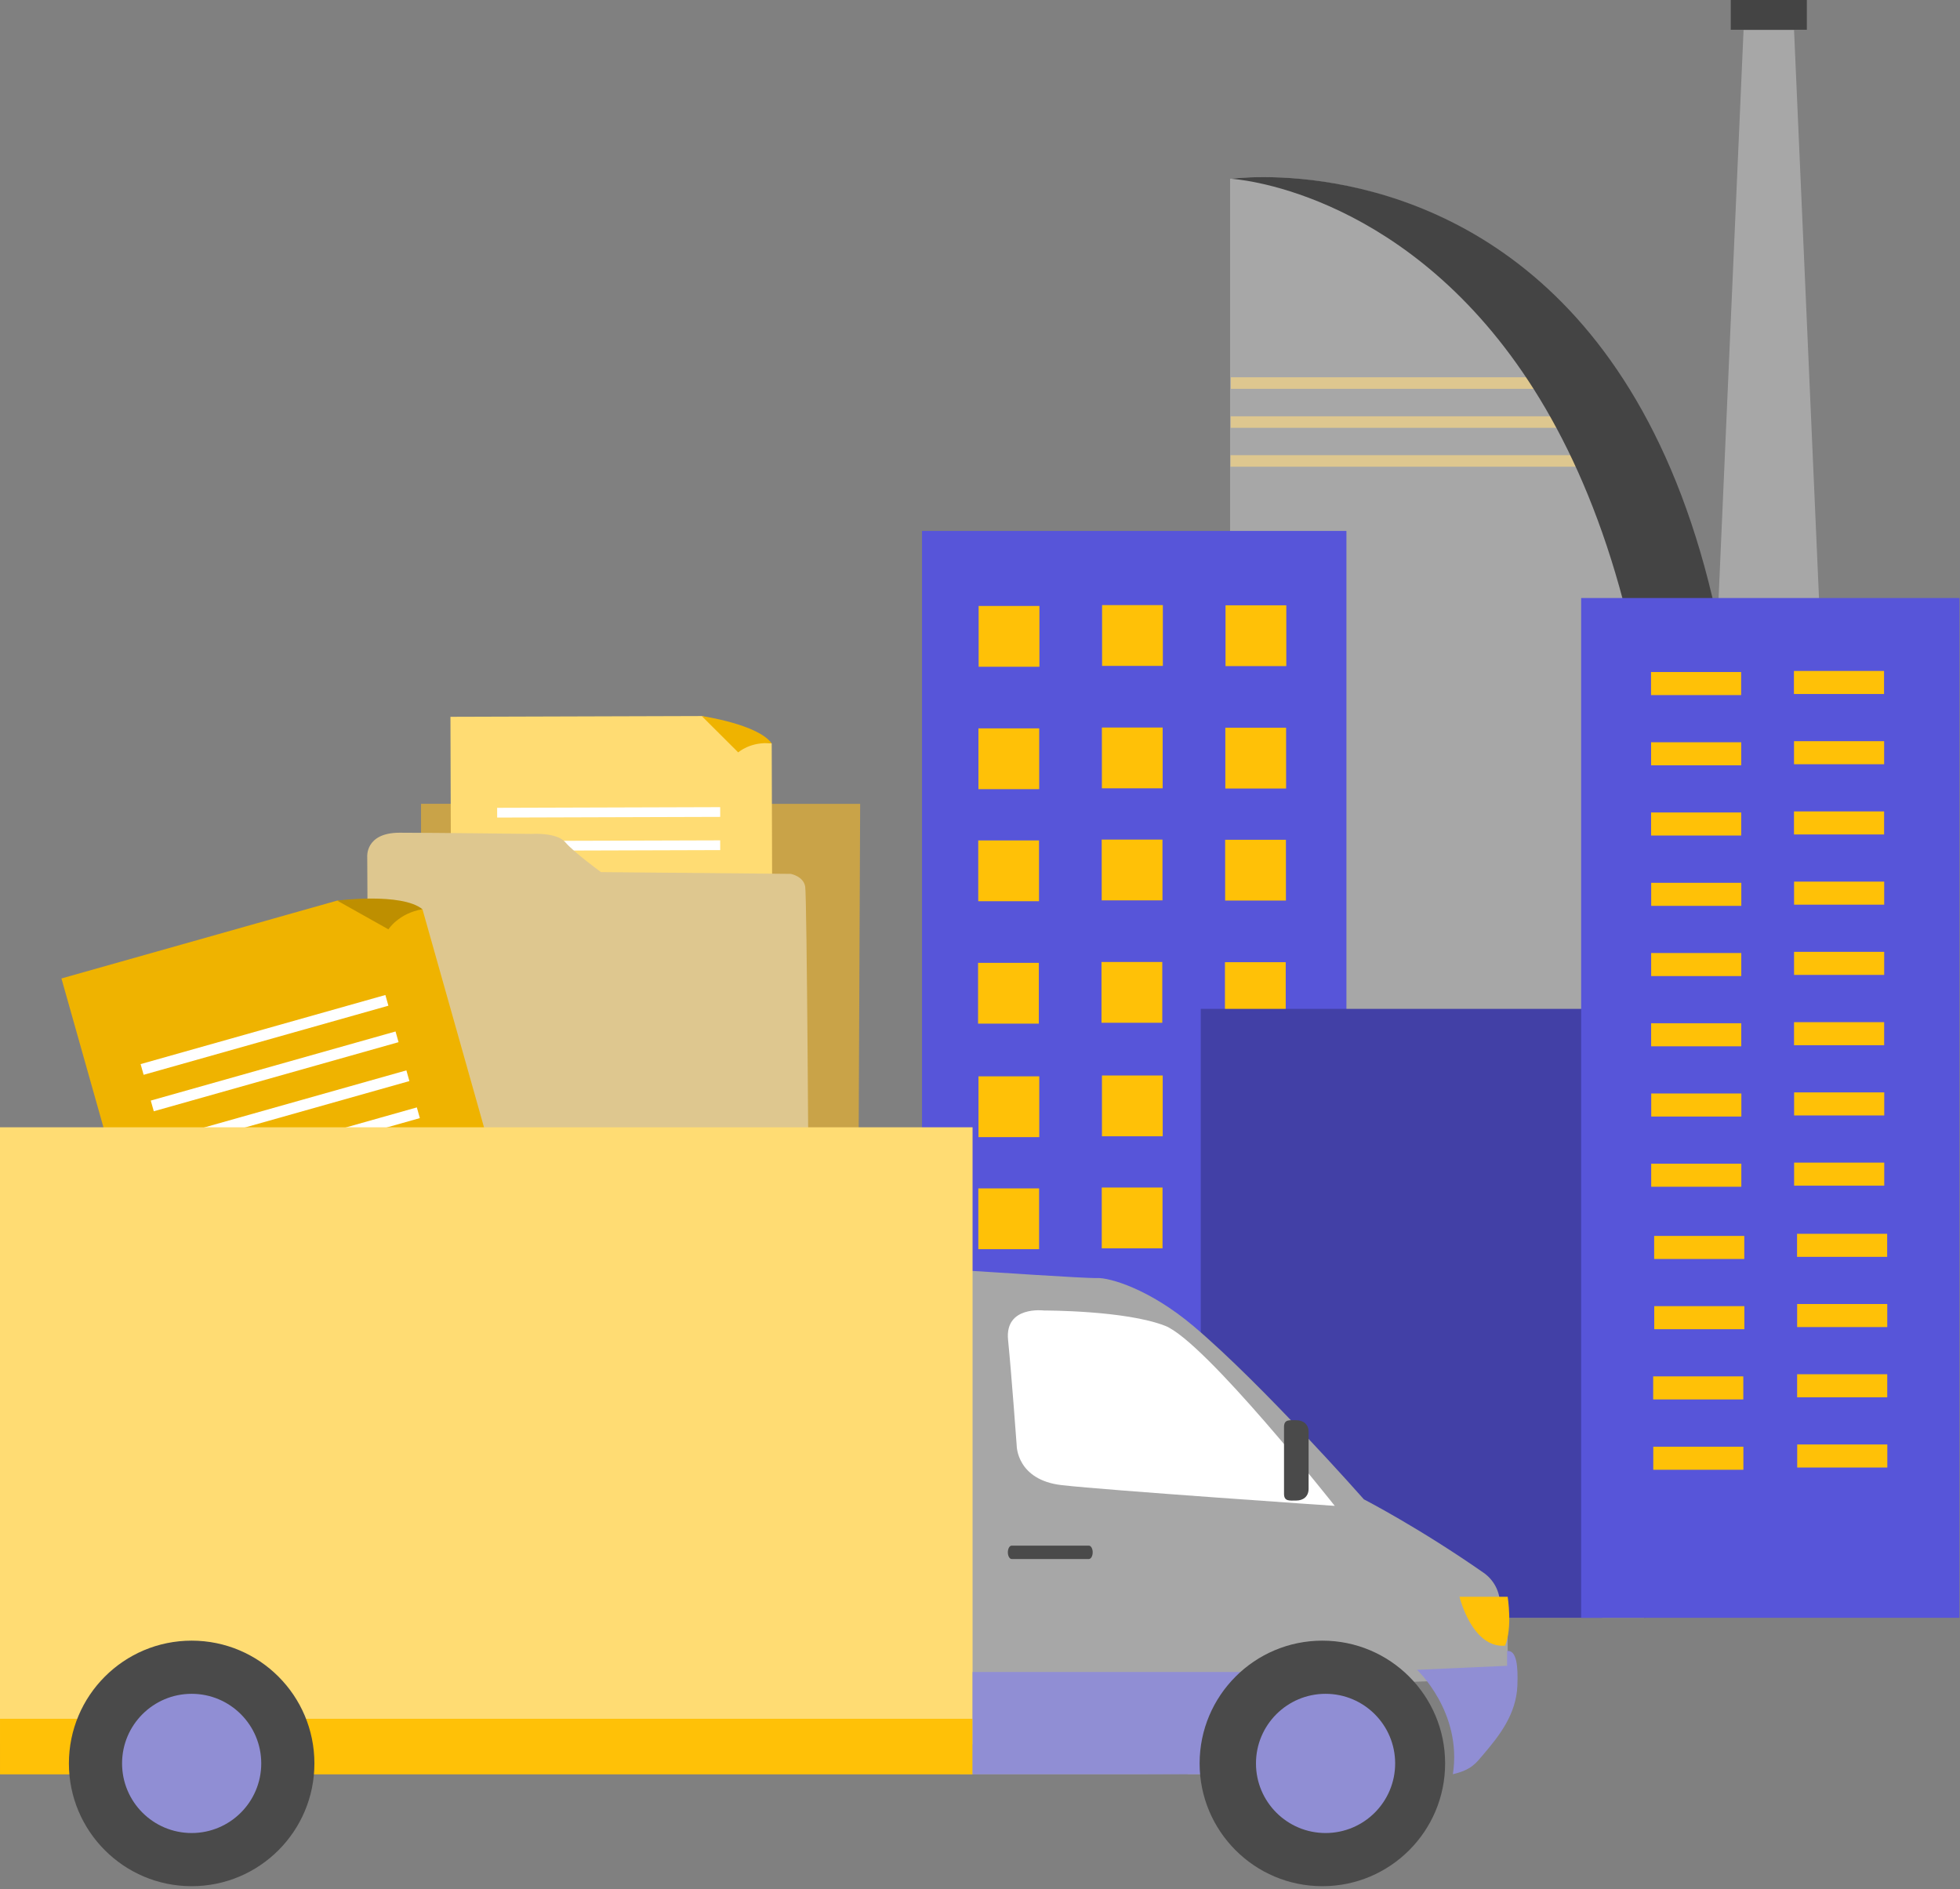 <?xml version="1.0" encoding="UTF-8" standalone="no"?><!DOCTYPE svg PUBLIC "-//W3C//DTD SVG 1.1//EN" "http://www.w3.org/Graphics/SVG/1.1/DTD/svg11.dtd"><svg width="100%" height="100%" viewBox="0 0 524 505" version="1.1" xmlns="http://www.w3.org/2000/svg" xmlns:xlink="http://www.w3.org/1999/xlink" xml:space="preserve" xmlns:serif="http://www.serif.com/" style="fill-rule:evenodd;clip-rule:evenodd;stroke-linejoin:round;stroke-miterlimit:2;"><rect x="0" y="0" width="524" height="505" fill="#808080" stroke="none"/><g><g><g><path d="M328.865,432.438l0,-384.651c0,0 209.275,-29.135 110.661,384.651l-110.661,0Z" style="fill:#a7a7a7;fill-rule:nonzero;"/></g><g><rect x="246.5" y="141.919" width="113.462" height="290.519" style="fill:#5755d9;"/></g><g><g><path d="M486.381,161.639l-26.998,-0l6.752,-153.61l13.497,-0l6.749,153.61Z" style="fill:#a7a7a7;"/></g><g><rect x="462.712" y="-0" width="20.343" height="7.957" style="fill:#444;"/></g></g><g><path d="M310.885,177.992l-16.249,0l-0,-16.249l16.249,0l-0,16.249Z" style="fill:#ffc107;"/></g><g><path d="M277.884,178.223l-16.249,0l-0,-16.249l16.249,0l-0,16.249Z" style="fill:#ffc107;"/></g><g><path d="M343.889,178.048l-16.249,-0l0,-16.249l16.249,-0l-0,16.249Z" style="fill:#ffc107;"/></g><g><path d="M310.832,210.715l-16.249,-0l0,-16.249l16.249,-0l0,16.249Z" style="fill:#ffc107;"/></g><g><path d="M277.83,210.941l-16.249,0l-0,-16.249l16.249,0l-0,16.249Z" style="fill:#ffc107;"/></g><g><path d="M343.835,210.77l-16.249,0l-0,-16.249l16.249,0l-0,16.249Z" style="fill:#ffc107;"/></g><g><path d="M310.784,240.667l-16.249,-0l0,-16.249l16.249,-0l0,16.249Z" style="fill:#ffc107;"/></g><g><path d="M277.779,240.893l-16.249,0l-0,-16.249l16.249,0l-0,16.249Z" style="fill:#ffc107;"/></g><g><path d="M343.789,240.718l-16.249,-0l-0,-16.249l16.249,-0l-0,16.249Z" style="fill:#ffc107;"/></g><g><path d="M310.732,273.385l-16.249,-0l0,-16.249l16.249,-0l0,16.249Z" style="fill:#ffc107;"/></g><g><path d="M277.729,273.616l-16.249,-0l0,-16.249l16.249,-0l0,16.249Z" style="fill:#ffc107;"/></g><g><path d="M343.735,273.44l-16.249,0l-0,-16.249l16.249,0l-0,16.249Z" style="fill:#ffc107;"/></g><g><rect x="321.021" y="269.669" width="107.299" height="162.769" style="fill:#4240a6;"/></g><g><path d="M310.849,303.726l-16.249,0l-0,-16.249l16.249,0l-0,16.249Z" style="fill:#ffc107;"/></g><g><path d="M277.843,303.952l-16.249,0l0,-16.249l16.249,0l0,16.249Z" style="fill:#ffc107;"/></g><g><path d="M310.798,333.674l-16.249,-0l0,-16.249l16.249,-0l-0,16.249Z" style="fill:#ffc107;"/></g><g><path d="M277.8,333.904l-16.249,0l-0,-16.248l16.249,-0l-0,16.248Z" style="fill:#ffc107;"/></g><g><path d="M310.748,366.396l-16.248,0l-0,-16.249l16.248,0l0,16.249Z" style="fill:#ffc107;"/></g><g><path d="M277.743,366.622l-16.249,0l0,-16.248l16.249,-0l-0,16.248Z" style="fill:#ffc107;"/></g><g><path d="M310.771,396.123l-16.248,-0l-0,-16.249l16.248,-0l0,16.249Z" style="fill:#ffc107;"/></g><g><path d="M277.769,396.349l-16.249,-0l-0,-16.249l16.249,-0l-0,16.249Z" style="fill:#ffc107;"/></g><g><path d="M329.063,100.85l103.656,-0l0,3.081l-103.656,0l-0,-3.081Z" style="fill:#dec78f;"/></g><g><path d="M329.017,111.273l103.656,0l0,3.082l-103.656,-0l-0,-3.082Z" style="fill:#dec78f;"/></g><g><path d="M328.973,121.668l103.657,0l0,3.082l-103.657,0l0,-3.082Z" style="fill:#dec78f;"/></g><g><path d="M422.717,432.438c82.925,-375.125 -93.572,-384.651 -93.572,-384.651c0,0 209.275,-29.135 110.661,384.651c-0.28,0 -16.809,-2.241 -17.089,0Z" style="fill:#444;fill-rule:nonzero;"/></g><g><rect x="422.717" y="159.849" width="101.135" height="272.589" style="fill:#5755d9;"/></g><g><path d="M465.491,185.797l-24.093,-0l0,-6.164l24.093,0l0,6.164Z" style="fill:#ffc107;"/></g><g><path d="M465.51,204.569l-24.093,-0l0,-6.164l24.093,0l0,6.164Z" style="fill:#ffc107;"/></g><g><path d="M465.507,223.336l-24.093,0l-0,-6.163l24.093,-0l-0,6.163Z" style="fill:#ffc107;"/></g><g><path d="M465.533,242.137l-24.093,-0l-0,-6.164l24.093,0l0,6.164Z" style="fill:#ffc107;"/></g><g><path d="M465.525,260.904l-24.093,0l-0,-6.163l24.093,-0l-0,6.163Z" style="fill:#ffc107;"/></g><g><path d="M465.521,279.676l-24.093,0l-0,-6.163l24.093,-0l0,6.163Z" style="fill:#ffc107;"/></g><g><path d="M465.545,298.448l-24.094,0l0,-6.163l24.094,0l-0,6.163Z" style="fill:#ffc107;"/></g><g><path d="M465.536,317.216l-24.093,0l0,-6.163l24.093,-0l0,6.163Z" style="fill:#ffc107;"/></g><g><path d="M503.694,185.506l-24.093,0l0,-6.163l24.093,0l0,6.163Z" style="fill:#ffc107;"/></g><g><path d="M503.718,204.279l-24.093,-0l-0,-6.164l24.093,0l-0,6.164Z" style="fill:#ffc107;"/></g><g><path d="M503.71,223.051l-24.093,-0l-0,-6.164l24.093,0l-0,6.164Z" style="fill:#ffc107;"/></g><g><path d="M503.733,241.818l-24.093,0l0,-6.163l24.093,0l0,6.163Z" style="fill:#ffc107;"/></g><g><path d="M503.73,260.591l-24.094,-0l0,-6.164l24.094,0l-0,6.164Z" style="fill:#ffc107;"/></g><g><path d="M503.721,279.386l-24.093,0l0,-6.163l24.093,-0l0,6.163Z" style="fill:#ffc107;"/></g><g><path d="M503.745,298.158l-24.093,0l-0,-6.163l24.093,0l-0,6.163Z" style="fill:#ffc107;"/></g><g><path d="M503.744,316.926l-24.093,0l-0,-6.163l24.093,-0l-0,6.163Z" style="fill:#ffc107;"/></g><g><path d="M466.329,336.524l-24.093,-0l-0,-6.164l24.093,0l0,6.164Z" style="fill:#ffc107;"/></g><g><path d="M466.351,355.296l-24.093,-0l-0,-6.164l24.093,0l-0,6.164Z" style="fill:#ffc107;"/></g><g><path d="M466.066,374.065l-24.094,-0l0,-6.163l24.094,-0l-0,6.163Z" style="fill:#ffc107;"/></g><g><path d="M466.089,392.865l-24.093,0l-0,-6.163l24.093,-0l0,6.163Z" style="fill:#ffc107;"/></g><g><path d="M504.531,335.956l-24.094,0l0,-6.163l24.094,0l-0,6.163Z" style="fill:#ffc107;"/></g><g><path d="M504.554,354.724l-24.093,0l0,-6.163l24.093,-0l0,6.163Z" style="fill:#ffc107;"/></g><g><path d="M504.551,373.496l-24.094,0l0,-6.163l24.094,-0l-0,6.163Z" style="fill:#ffc107;"/></g><g><path d="M504.57,392.268l-24.094,0l0,-6.163l24.094,0l-0,6.163Z" style="fill:#ffc107;"/></g></g><g id="Ordner.svg"><g><g><g><g><path d="M112.565,224.287l0.002,-9.435l117.394,0.02l-0.483,107.186c-0.156,6.496 -12.066,8.814 -13.456,-0.157c-1.235,-10.054 -103.457,-97.614 -103.457,-97.614Z" style="fill:#c9a348;fill-rule:nonzero;"/></g><g><path d="M187.608,191.397l-67.182,0.204l0.345,113.992l85.867,-0.075l-0.324,-106.8c0,0 -5.792,-1.277 -8.618,1.75c-1.609,-7.457 -10.088,-9.071 -10.088,-9.071Z" style="fill:#ffdc73;"/><path d="M187.608,191.397c-0,-0 15.076,2.185 18.706,7.321c-5.631,-0.604 -8.951,2.398 -8.951,2.398l-9.755,-9.719Z" style="fill:#efb300;"/><path d="M192.534,234.09l-59.628,0.18l0.007,2.606l59.629,-0.181l-0.008,-2.605Z" style="fill:#fff;"/><path d="M192.536,224.623l-59.629,0.18l0.008,2.606l59.629,-0.181l-0.008,-2.605Z" style="fill:#fff;"/><path d="M192.537,215.748l-59.628,0.18l0.008,2.606l59.628,-0.181l-0.008,-2.605Z" style="fill:#fff;"/><path d="M192.699,288.205l-59.63,0.18l0.008,2.606l59.629,-0.181l-0.007,-2.605Z" style="fill:#fff;"/><path d="M192.671,279.186l-59.629,0.18l0.008,2.606l59.629,-0.181l-0.008,-2.605Z" style="fill:#fff;"/><path d="M192.643,270.166l-59.628,0.181l0.008,2.606l59.628,-0.181l-0.008,-2.606Z" style="fill:#fff;"/><path d="M192.616,261.147l-59.629,0.181l0.008,2.605l59.629,-0.18l-0.008,-2.606Z" style="fill:#fff;"/><path d="M192.589,252.128l-59.629,0.181l0.007,2.605l59.63,-0.181l-0.008,-2.605Z" style="fill:#fff;"/><path d="M192.561,243.109l-59.628,0.181l0.007,2.605l59.63,-0.181l-0.009,-2.605Z" style="fill:#fff;"/></g><path d="M220.507,327.779l-113.683,-0.02c0,0 -9.125,1.236 -8.66,-8.972c0.467,-12.683 0.016,-89.708 0.016,-89.708c-0,0 -0.618,-6.497 8.663,-6.495c9.279,0.002 35.264,0.316 35.264,0.316c-0,-0 6.651,-0.463 8.971,2.166c2.164,2.631 9.588,8.045 9.588,8.045l50.732,0.473c-0,-0 3.402,0.619 3.866,3.403c0.463,2.629 0.913,83.522 0.913,83.522c0,-0 -0.62,5.568 4.33,7.27Z" style="fill:#dec78f;fill-rule:nonzero;"/></g></g><g><g><path d="M90.153,240.727l-73.728,20.811l35.311,125.099l94.289,-26.395l-33.083,-117.205c0,-0 -6.753,0.372 -8.93,4.562c-4.052,-7.697 -13.859,-6.872 -13.859,-6.872Z" style="fill:#efb300;"/></g><g><path d="M90.153,240.727c-0,0 17.227,-2.22 22.789,2.31c-6.371,1.062 -9.097,5.376 -9.097,5.376l-13.692,-7.686Z" style="fill:#be8f00;"/></g><g><path d="M108.646,286.11l0.807,2.859l-65.439,18.471l-0.807,-2.86l65.439,-18.47Z" style="fill:#fff;"/></g><g><path d="M105.747,275.711l0.807,2.86l-65.439,18.47l-0.807,-2.859l65.439,-18.471Z" style="fill:#fff;"/></g><g><path d="M103.029,265.962l0.807,2.86l-65.439,18.471l-0.807,-2.86l65.439,-18.471Z" style="fill:#fff;"/></g><g><path d="M125.408,345.497l0.807,2.859l-65.438,18.471l-0.807,-2.86l65.438,-18.47Z" style="fill:#fff;"/></g><g><path d="M122.614,335.599l0.808,2.859l-65.439,18.471l-0.807,-2.86l65.438,-18.47Z" style="fill:#fff;"/></g><g><path d="M119.821,325.701l0.807,2.859l-65.439,18.471l-0.807,-2.859l65.439,-18.471Z" style="fill:#fff;"/></g><g><path d="M117.027,315.803l0.807,2.86l-65.439,18.47l-0.807,-2.859l65.439,-18.471Z" style="fill:#fff;"/></g><g><path d="M114.233,305.905l0.807,2.86l-65.438,18.47l-0.807,-2.859l65.438,-18.471Z" style="fill:#fff;"/></g><g><path d="M111.44,296.008l0.807,2.859l-65.439,18.471l-0.807,-2.86l65.439,-18.47Z" style="fill:#fff;"/></g></g><g><path d="M255.29,428.825l1.377,45.418l46.933,0l13.881,-0.094l-0.035,0.094l6.324,0c1.382,-9.743 6.361,-27.476 23.508,-30.905c22.238,-4.448 29.798,6.228 29.798,6.228l25.998,-0.891l0,-19.849l-2.053,-0c0,-3.351 -1.626,-6.503 -4.373,-8.419c-17.332,-12.089 -32.015,-19.633 -32.015,-19.633c0,0 -27.054,-30.659 -45.484,-46.241c-11.944,-10.099 -22.57,-13.039 -25.816,-12.917c-3.247,0.122 -28.27,-1.628 -38.762,-2.232c0.14,9.248 0.719,89.441 0.719,89.441Z" style="fill:#a7a7a7;"/></g><g><path d="M356.84,402.515c-0,-0 -60.997,-4.159 -73.012,-5.544c-12.014,-1.387 -12.014,-10.534 -12.014,-10.534c-0,0 -1.385,-19.043 -2.309,-28.282c-0.926,-9.243 9.666,-7.857 9.666,-7.857c-0,0 21.699,-0.067 32.328,4.093c10.629,4.157 45.341,48.124 45.341,48.124Z" style="fill:#fff;"/></g><g><path d="M390.195,426.822c-0,0 3.306,13.737 12.162,13.07c2.051,-4.67 0.717,-13.07 0.717,-13.07l-12.879,0Z" style="fill:#ffc107;"/></g><g><path d="M343.278,399.28c-0,2.103 1.471,1.808 3.284,1.808c1.817,0 3.289,-1.039 3.289,-3.142l0,-15.178c0,-2.106 -1.472,-3.144 -3.289,-3.144c-1.813,0 -3.284,-0.296 -3.284,1.808l-0,17.848Z" style="fill:#4a4a4a;fill-rule:nonzero;"/></g><g><path d="M269.447,414.933c-0,0.99 0.454,1.788 1.018,1.788l20.643,-0c0.564,-0 1.02,-0.798 1.02,-1.788c-0,-0.989 -0.456,-1.789 -1.02,-1.789l-20.643,0c-0.564,0 -1.018,0.8 -1.018,1.789Z" style="fill:#4a4a4a;fill-rule:nonzero;"/></g><g><path d="M260.012,301.323l-0,164.92l-260.012,-0l0,-164.92l260.012,0Z" style="fill:#ffdc73;"/></g><g><path d="M260.014,459.423l-260.012,-0c-0,-4.088 -0,18.947 -0,14.86l260.012,0l0,-14.86Z" style="fill:#ffc107;fill-rule:nonzero;"/></g><g><path d="M375.537,446.921l0,27.322l-115.519,0l-0,-27.322l115.519,0Z" style="fill:#908ed4;"/></g><g><path d="M386.349,471.359c-0,18.126 -14.693,32.818 -32.817,32.818c-18.124,0 -32.818,-14.692 -32.818,-32.818c0,-18.126 14.694,-32.816 32.818,-32.816c18.124,-0 32.817,14.691 32.817,32.816Z" style="fill:#4a4a4a;fill-rule:nonzero;"/></g><g><path d="M84.056,471.359c-0,18.125 -14.693,32.818 -32.817,32.818c-18.125,-0 -32.818,-14.693 -32.818,-32.818c0,-18.126 14.693,-32.817 32.818,-32.817c18.124,0 32.817,14.691 32.817,32.817Z" style="fill:#4a4a4a;fill-rule:nonzero;"/></g><g><path d="M69.843,471.359c-0,10.274 -8.331,18.605 -18.604,18.605c-10.276,-0 -18.604,-8.331 -18.604,-18.605c-0,-10.275 8.328,-18.605 18.604,-18.605c10.273,-0 18.604,8.33 18.604,18.605Z" style="fill:#908ed4;fill-rule:nonzero;"/></g><g><path d="M372.989,471.359c-0,10.275 -8.331,18.605 -18.603,18.605c-10.276,0 -18.605,-8.33 -18.605,-18.605c-0,-10.274 8.329,-18.605 18.605,-18.605c10.272,0 18.603,8.331 18.603,18.605Z" style="fill:#908ed4;fill-rule:nonzero;"/></g><g><path d="M396.67,468.85c-2.094,2.458 -3.241,4.225 -8.248,5.391c2.549,-16.602 -9.586,-27.901 -9.586,-27.901l24.082,-1.078l0,-3.963c2.596,-0.28 2.948,4.204 2.75,9.251c-0.293,7.593 -4.77,13.339 -8.998,18.3Z" style="fill:#908ed4;fill-rule:nonzero;"/></g></g></g></g></svg>